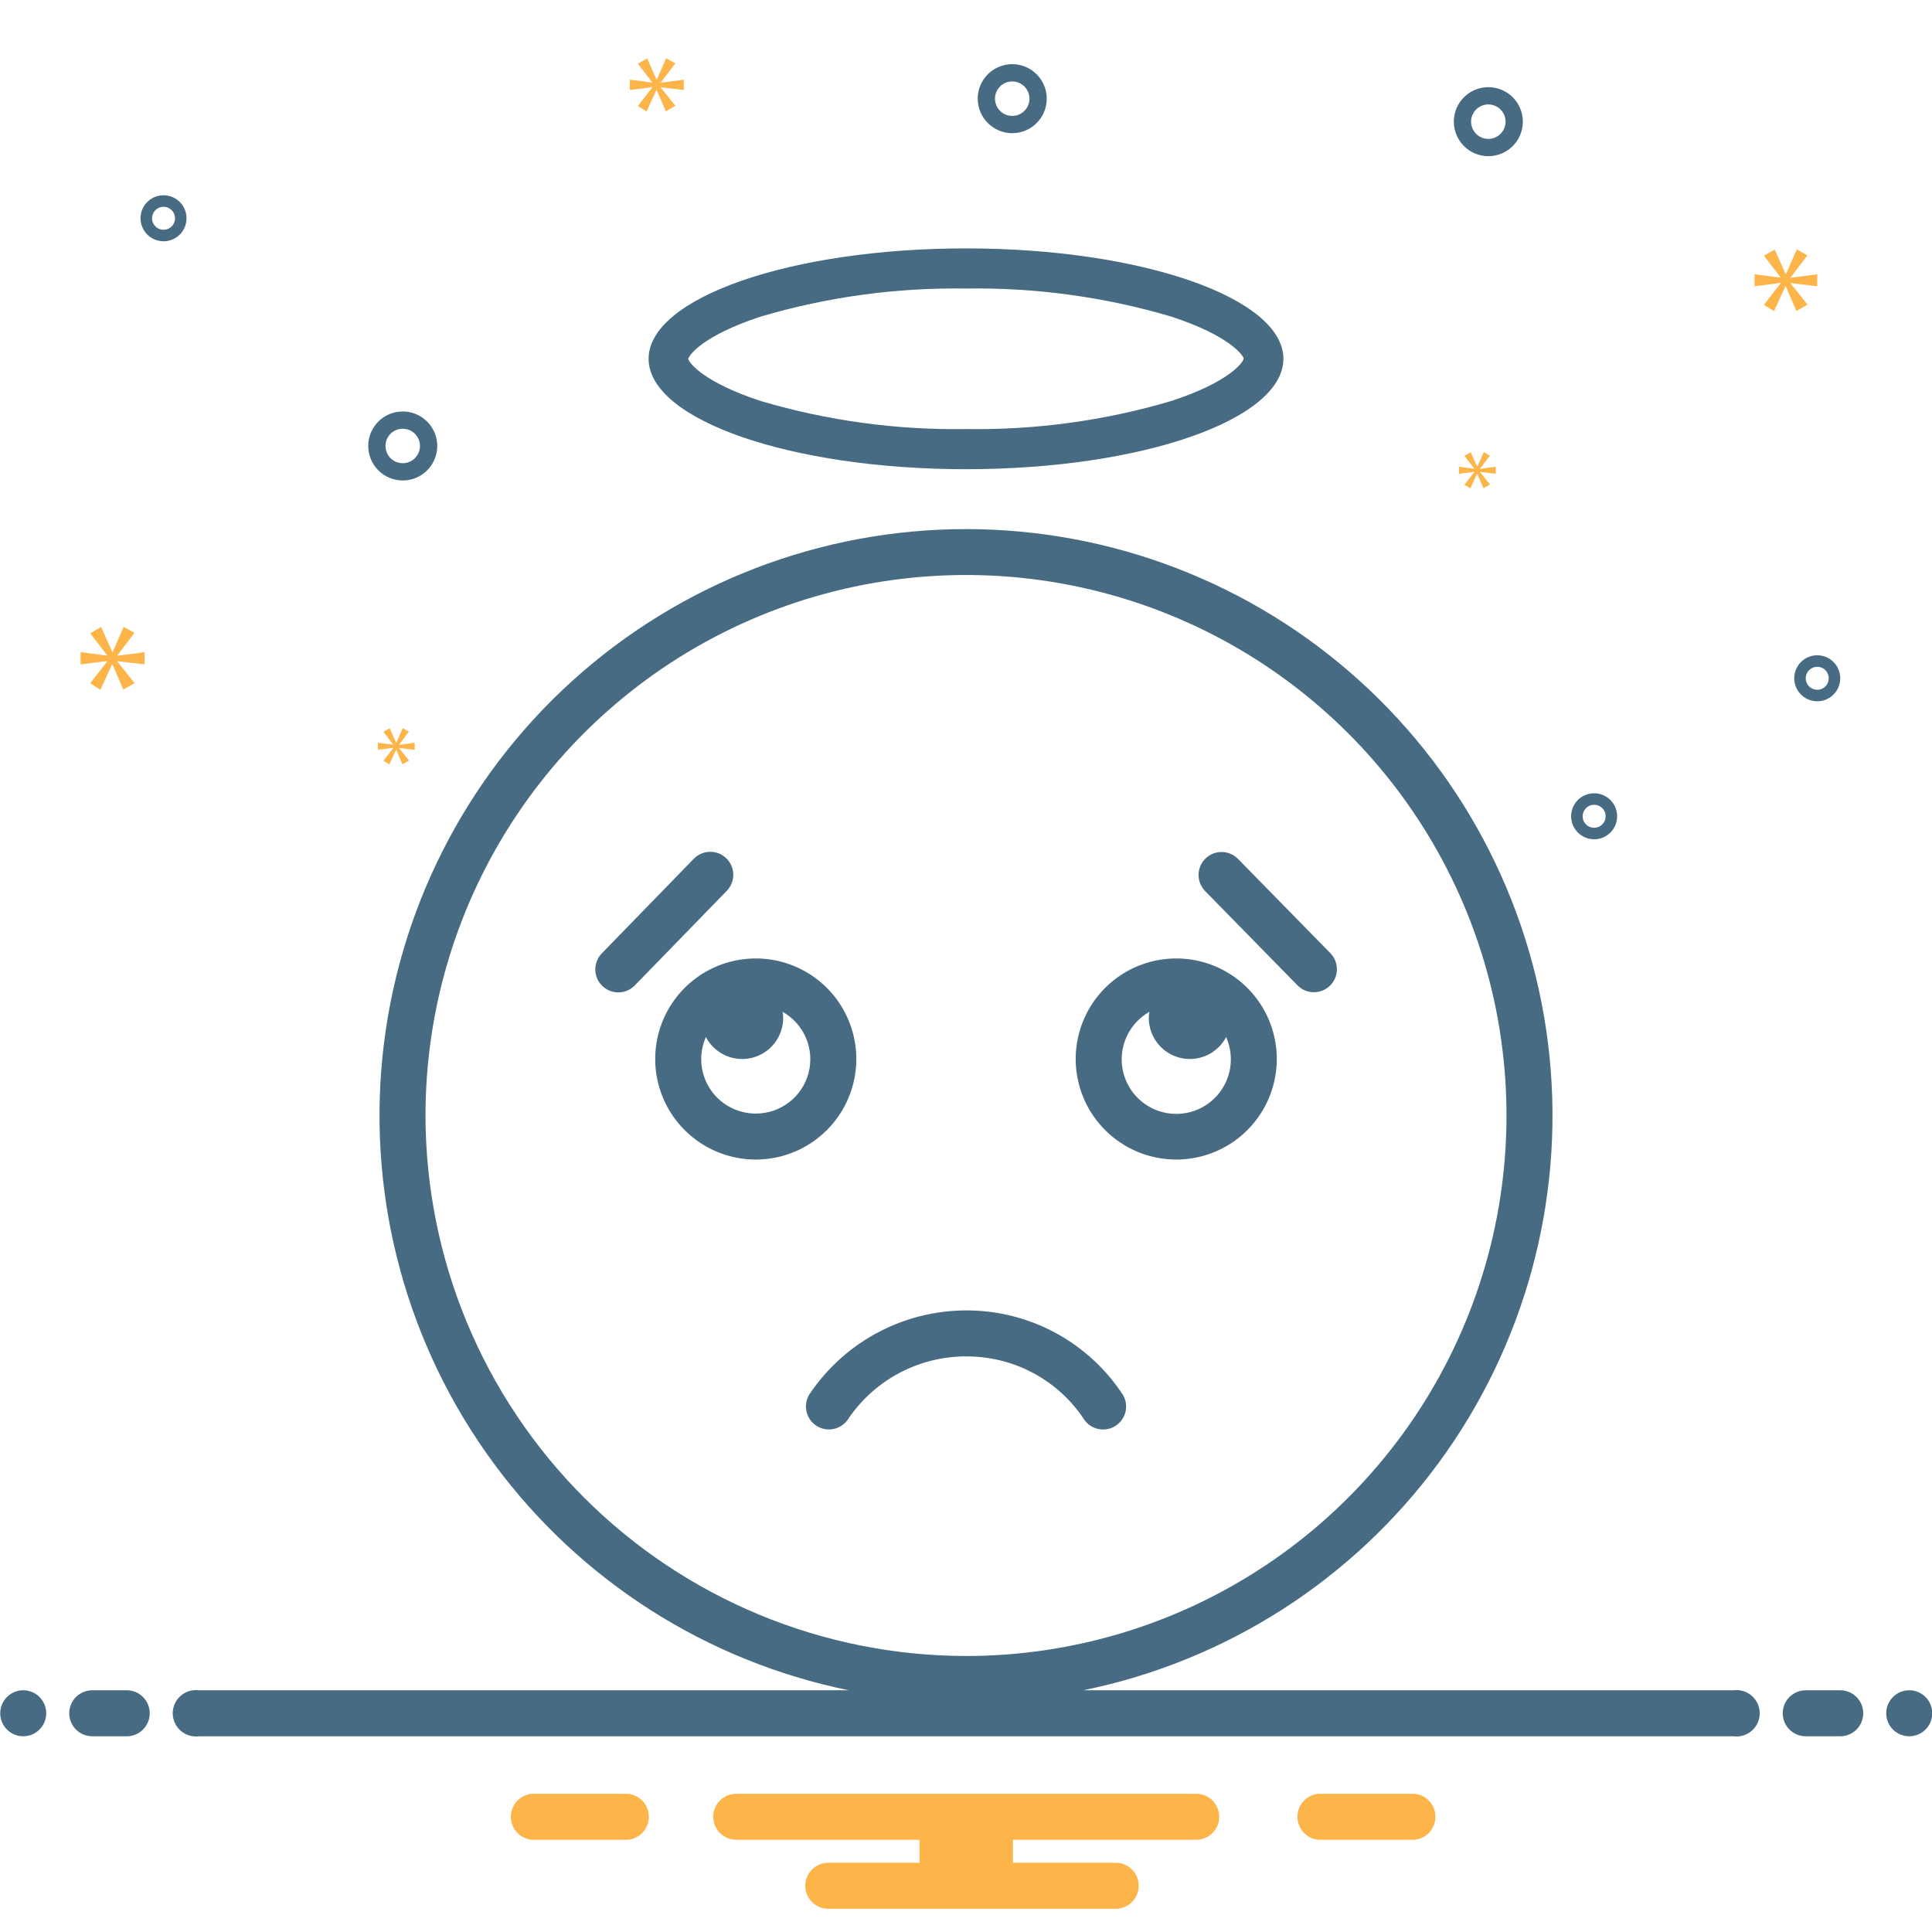 <svg width="140" height="140" viewBox="0 0 140 140" fill="none" xmlns="http://www.w3.org/2000/svg">
<g clip-path="url(#clip0_30_3700)">
<path d="M70 34C82.704 34 93 30.419 93 26C93 21.581 82.704 18 70 18C57.296 18 47 21.581 47 26C47 30.419 57.296 34 70 34ZM55.132 22.939C59.96 21.513 64.972 20.829 70 20.909C75.028 20.829 80.04 21.513 84.868 22.939C89.008 24.292 90.069 25.708 90.126 25.986C90.069 26.291 89.008 27.708 84.868 29.061C80.04 30.487 75.028 31.171 70 31.091C64.972 31.171 59.96 30.487 55.132 29.061C50.992 27.708 49.931 26.291 49.874 26.014C49.931 25.708 50.992 24.292 55.132 22.939Z" fill="#466B83"/>
<path d="M78.501 102.771C78.726 103.151 79.093 103.426 79.521 103.536C79.949 103.645 80.403 103.581 80.783 103.356C81.163 103.131 81.439 102.764 81.549 102.337C81.659 101.909 81.595 101.455 81.37 101.075C80.178 99.254 78.564 97.748 76.666 96.685C74.768 95.621 72.641 95.031 70.466 94.964C68.139 94.891 65.831 95.412 63.761 96.478C61.691 97.545 59.928 99.123 58.638 101.061C58.412 101.439 58.344 101.89 58.45 102.317C58.556 102.745 58.826 103.113 59.202 103.341C59.578 103.57 60.029 103.64 60.457 103.537C60.885 103.434 61.255 103.167 61.486 102.792C62.465 101.353 63.792 100.186 65.345 99.4C66.897 98.614 68.623 98.234 70.362 98.296C71.977 98.342 73.557 98.771 74.973 99.55C76.388 100.328 77.598 101.432 78.501 102.771Z" fill="#466B83"/>
<path d="M62.052 76.74C62.052 75.298 61.624 73.89 60.824 72.692C60.023 71.493 58.885 70.559 57.554 70.008C56.222 69.456 54.758 69.312 53.344 69.593C51.931 69.874 50.632 70.568 49.613 71.587C48.594 72.606 47.9 73.904 47.619 75.318C47.338 76.731 47.482 78.196 48.034 79.528C48.585 80.859 49.519 81.997 50.717 82.798C51.915 83.598 53.324 84.026 54.765 84.026C56.697 84.026 58.551 83.258 59.917 81.892C61.284 80.525 62.052 78.672 62.052 76.74ZM54.765 80.693C54.108 80.694 53.46 80.531 52.882 80.219C52.303 79.907 51.812 79.454 51.453 78.904C51.093 78.353 50.878 77.721 50.825 77.066C50.772 76.41 50.884 75.752 51.151 75.151C51.461 75.74 51.959 76.207 52.565 76.48C53.172 76.752 53.852 76.812 54.498 76.652C55.143 76.491 55.716 76.119 56.125 75.594C56.533 75.07 56.754 74.424 56.752 73.759C56.749 73.611 56.734 73.463 56.708 73.318C57.468 73.745 58.066 74.412 58.406 75.216C58.747 76.019 58.811 76.913 58.589 77.757C58.366 78.6 57.87 79.346 57.178 79.878C56.486 80.409 55.638 80.696 54.765 80.693Z" fill="#466B83"/>
<path d="M52.632 62.196C52.475 62.043 52.289 61.923 52.086 61.842C51.883 61.761 51.665 61.721 51.447 61.724C51.228 61.727 51.011 61.773 50.81 61.86C50.609 61.947 50.428 62.072 50.275 62.229L43.616 69.078C43.462 69.235 43.34 69.421 43.258 69.624C43.176 69.828 43.136 70.046 43.138 70.266C43.141 70.485 43.187 70.702 43.273 70.904C43.36 71.106 43.485 71.288 43.643 71.441C43.8 71.594 43.986 71.715 44.191 71.796C44.395 71.877 44.613 71.916 44.832 71.913C45.052 71.909 45.269 71.862 45.47 71.775C45.671 71.687 45.853 71.56 46.006 71.402L52.665 64.553C52.973 64.236 53.142 63.809 53.136 63.367C53.13 62.926 52.949 62.504 52.632 62.196Z" fill="#466B83"/>
<path d="M85.235 84.026C86.676 84.026 88.085 83.598 89.283 82.798C90.481 81.997 91.415 80.859 91.966 79.528C92.518 78.196 92.662 76.731 92.381 75.318C92.1 73.904 91.406 72.606 90.387 71.587C89.368 70.568 88.069 69.874 86.656 69.593C85.243 69.312 83.778 69.456 82.446 70.008C81.115 70.559 79.977 71.493 79.176 72.691C78.376 73.89 77.948 75.298 77.948 76.74C77.948 77.696 78.137 78.644 78.503 79.528C78.869 80.412 79.406 81.215 80.083 81.892C80.759 82.568 81.562 83.105 82.447 83.471C83.331 83.837 84.278 84.026 85.235 84.026ZM83.293 73.318C83.266 73.463 83.251 73.611 83.248 73.758C83.246 74.424 83.467 75.07 83.875 75.594C84.284 76.119 84.857 76.491 85.502 76.652C86.147 76.812 86.828 76.751 87.435 76.48C88.042 76.207 88.54 75.74 88.849 75.151C89.161 75.851 89.263 76.627 89.143 77.384C89.022 78.141 88.685 78.846 88.171 79.415C87.657 79.983 86.989 80.39 86.248 80.586C85.507 80.782 84.725 80.758 83.997 80.518C83.27 80.278 82.627 79.832 82.148 79.233C81.67 78.635 81.375 77.91 81.3 77.147C81.226 76.385 81.374 75.617 81.728 74.937C82.082 74.257 82.625 73.695 83.293 73.318Z" fill="#466B83"/>
<path d="M87.326 64.57L94.013 71.393C94.165 71.551 94.348 71.677 94.55 71.764C94.751 71.851 94.968 71.897 95.188 71.9C95.408 71.903 95.626 71.862 95.83 71.78C96.034 71.699 96.219 71.577 96.376 71.424C96.533 71.27 96.658 71.087 96.744 70.885C96.83 70.682 96.875 70.465 96.876 70.246C96.878 70.026 96.836 69.808 96.753 69.605C96.67 69.401 96.548 69.216 96.393 69.06L89.707 62.237C89.398 61.922 88.976 61.743 88.534 61.739C88.093 61.735 87.667 61.906 87.352 62.215C87.037 62.524 86.857 62.946 86.852 63.387C86.847 63.829 87.018 64.254 87.326 64.57Z" fill="#466B83"/>
<path d="M29.184 34.817C29.678 34.817 30.162 34.67 30.573 34.396C30.984 34.121 31.304 33.73 31.493 33.274C31.683 32.817 31.732 32.314 31.636 31.829C31.539 31.344 31.301 30.899 30.951 30.549C30.602 30.2 30.156 29.961 29.671 29.865C29.186 29.768 28.684 29.818 28.227 30.007C27.77 30.196 27.38 30.517 27.105 30.928C26.83 31.339 26.684 31.822 26.684 32.317C26.684 32.98 26.948 33.615 27.417 34.084C27.885 34.553 28.521 34.816 29.184 34.817ZM29.184 31.067C29.431 31.067 29.673 31.14 29.878 31.278C30.084 31.415 30.244 31.61 30.338 31.838C30.433 32.067 30.458 32.318 30.41 32.561C30.361 32.803 30.242 33.026 30.067 33.201C29.893 33.376 29.67 33.495 29.427 33.543C29.185 33.591 28.934 33.566 28.705 33.472C28.477 33.377 28.282 33.217 28.144 33.011C28.007 32.806 27.934 32.564 27.934 32.317C27.934 31.985 28.066 31.668 28.3 31.433C28.535 31.199 28.852 31.067 29.184 31.067Z" fill="#466B83"/>
<path d="M107.85 11.317C108.345 11.317 108.828 11.17 109.239 10.896C109.65 10.621 109.971 10.23 110.16 9.774C110.349 9.317 110.399 8.814 110.302 8.329C110.206 7.844 109.968 7.399 109.618 7.049C109.268 6.699 108.823 6.461 108.338 6.365C107.853 6.268 107.35 6.318 106.893 6.507C106.437 6.696 106.046 7.017 105.771 7.428C105.497 7.839 105.35 8.322 105.35 8.817C105.351 9.48 105.615 10.115 106.083 10.584C106.552 11.053 107.187 11.316 107.85 11.317ZM107.85 7.567C108.097 7.567 108.339 7.64 108.545 7.778C108.75 7.915 108.91 8.11 109.005 8.339C109.1 8.567 109.124 8.818 109.076 9.061C109.028 9.303 108.909 9.526 108.734 9.701C108.559 9.876 108.336 9.995 108.094 10.043C107.852 10.091 107.6 10.066 107.372 9.972C107.143 9.877 106.948 9.717 106.811 9.511C106.673 9.306 106.6 9.064 106.6 8.817C106.6 8.485 106.732 8.168 106.967 7.933C107.201 7.699 107.519 7.567 107.85 7.567Z" fill="#466B83"/>
<path d="M73.35 9.65C73.845 9.65 74.328 9.504 74.739 9.229C75.15 8.954 75.471 8.564 75.66 8.107C75.849 7.65 75.899 7.148 75.802 6.663C75.706 6.178 75.468 5.732 75.118 5.383C74.768 5.033 74.323 4.795 73.838 4.698C73.353 4.602 72.85 4.651 72.393 4.841C71.937 5.03 71.546 5.35 71.272 5.761C70.997 6.173 70.85 6.656 70.85 7.15C70.851 7.813 71.115 8.449 71.583 8.917C72.052 9.386 72.687 9.65 73.35 9.65ZM73.35 5.9C73.597 5.9 73.839 5.974 74.045 6.111C74.25 6.248 74.41 6.444 74.505 6.672C74.6 6.9 74.624 7.152 74.576 7.394C74.528 7.637 74.409 7.859 74.234 8.034C74.059 8.209 73.837 8.328 73.594 8.376C73.352 8.425 73.1 8.4 72.872 8.305C72.643 8.211 72.448 8.05 72.311 7.845C72.174 7.639 72.1 7.398 72.1 7.15C72.1 6.819 72.232 6.501 72.467 6.267C72.701 6.033 73.019 5.901 73.35 5.9Z" fill="#466B83"/>
<path d="M131.684 50.817C132.013 50.817 132.336 50.719 132.61 50.536C132.884 50.353 133.097 50.093 133.223 49.788C133.35 49.484 133.383 49.149 133.318 48.825C133.254 48.502 133.095 48.205 132.862 47.972C132.629 47.739 132.332 47.58 132.009 47.516C131.685 47.452 131.35 47.485 131.046 47.611C130.741 47.737 130.481 47.95 130.298 48.225C130.115 48.499 130.017 48.821 130.017 49.151C130.017 49.592 130.193 50.016 130.506 50.328C130.818 50.641 131.242 50.817 131.684 50.817ZM131.684 48.317C131.848 48.317 132.01 48.366 132.147 48.458C132.284 48.549 132.39 48.679 132.454 48.832C132.517 48.984 132.533 49.151 132.501 49.313C132.469 49.475 132.389 49.623 132.273 49.74C132.156 49.856 132.008 49.936 131.846 49.968C131.685 50 131.517 49.983 131.365 49.92C131.212 49.857 131.082 49.751 130.991 49.614C130.899 49.477 130.85 49.315 130.85 49.151C130.851 48.93 130.938 48.718 131.095 48.562C131.251 48.405 131.463 48.317 131.684 48.317Z" fill="#466B83"/>
<path d="M115.517 60.817C115.846 60.817 116.169 60.719 116.443 60.536C116.717 60.353 116.93 60.093 117.057 59.788C117.183 59.484 117.216 59.149 117.151 58.825C117.087 58.502 116.928 58.205 116.695 57.972C116.462 57.739 116.165 57.58 115.842 57.516C115.519 57.452 115.184 57.485 114.879 57.611C114.574 57.737 114.314 57.95 114.131 58.225C113.948 58.499 113.85 58.821 113.85 59.151C113.851 59.592 114.026 60.016 114.339 60.328C114.651 60.641 115.075 60.817 115.517 60.817ZM115.517 58.317C115.682 58.317 115.843 58.366 115.98 58.458C116.117 58.549 116.224 58.679 116.287 58.832C116.35 58.984 116.366 59.151 116.334 59.313C116.302 59.475 116.223 59.623 116.106 59.74C115.99 59.856 115.841 59.936 115.679 59.968C115.518 60 115.35 59.983 115.198 59.92C115.046 59.857 114.916 59.751 114.824 59.614C114.732 59.477 114.683 59.315 114.683 59.151C114.684 58.93 114.772 58.718 114.928 58.562C115.084 58.405 115.296 58.317 115.517 58.317Z" fill="#466B83"/>
<path d="M11.85 17.484C12.18 17.484 12.502 17.386 12.776 17.203C13.05 17.02 13.264 16.759 13.39 16.455C13.516 16.15 13.549 15.815 13.485 15.492C13.421 15.169 13.262 14.872 13.029 14.639C12.796 14.405 12.499 14.247 12.175 14.182C11.852 14.118 11.517 14.151 11.213 14.277C10.908 14.403 10.648 14.617 10.464 14.891C10.281 15.165 10.184 15.487 10.184 15.817C10.184 16.259 10.36 16.683 10.672 16.995C10.985 17.308 11.408 17.483 11.85 17.484ZM11.85 14.984C12.015 14.984 12.176 15.033 12.313 15.124C12.45 15.216 12.557 15.346 12.62 15.498C12.683 15.65 12.7 15.818 12.668 15.98C12.636 16.141 12.556 16.29 12.44 16.406C12.323 16.523 12.175 16.602 12.013 16.634C11.851 16.666 11.684 16.65 11.531 16.587C11.379 16.524 11.249 16.417 11.157 16.28C11.066 16.143 11.017 15.982 11.017 15.817C11.017 15.596 11.105 15.384 11.261 15.228C11.418 15.072 11.629 14.984 11.85 14.984Z" fill="#466B83"/>
<path d="M1.683 125.817C2.604 125.817 3.35 125.071 3.35 124.15C3.35 123.23 2.604 122.483 1.683 122.483C0.763 122.483 0.017 123.23 0.017 124.15C0.017 125.071 0.763 125.817 1.683 125.817Z" fill="#466B83"/>
<path d="M9.184 122.484H6.684C6.242 122.484 5.818 122.659 5.505 122.972C5.193 123.285 5.017 123.709 5.017 124.151C5.017 124.593 5.193 125.017 5.505 125.329C5.818 125.642 6.242 125.817 6.684 125.817H9.184C9.626 125.817 10.05 125.642 10.362 125.329C10.675 125.017 10.85 124.593 10.85 124.151C10.85 123.709 10.675 123.285 10.362 122.972C10.05 122.659 9.626 122.484 9.184 122.484Z" fill="#466B83"/>
<path d="M133.35 122.484H130.85C130.408 122.484 129.984 122.659 129.672 122.972C129.359 123.285 129.184 123.709 129.184 124.151C129.184 124.593 129.359 125.017 129.672 125.329C129.984 125.642 130.408 125.817 130.85 125.817H133.35C133.792 125.817 134.216 125.642 134.529 125.329C134.841 125.017 135.017 124.593 135.017 124.151C135.017 123.709 134.841 123.285 134.529 122.972C134.216 122.659 133.792 122.484 133.35 122.484Z" fill="#466B83"/>
<path d="M138.35 125.817C139.27 125.817 140.017 125.071 140.017 124.15C140.017 123.23 139.27 122.483 138.35 122.483C137.43 122.483 136.683 123.23 136.683 124.15C136.683 125.071 137.43 125.817 138.35 125.817Z" fill="#466B83"/>
<path d="M125.618 122.484H78.488C88.809 120.38 97.981 114.519 104.226 106.036C110.47 97.554 113.343 87.054 112.285 76.574C111.228 66.094 106.317 56.38 98.504 49.316C90.691 42.251 80.533 38.34 70 38.34C59.467 38.34 49.309 42.251 41.496 49.316C33.683 56.38 28.772 66.094 27.715 76.574C26.657 87.054 29.53 97.554 35.774 106.036C42.019 114.519 51.191 120.38 61.512 122.484H14.416C14.179 122.453 13.938 122.473 13.709 122.542C13.48 122.612 13.269 122.729 13.089 122.887C12.909 123.045 12.766 123.239 12.667 123.457C12.568 123.675 12.517 123.911 12.517 124.15C12.517 124.389 12.568 124.626 12.667 124.844C12.766 125.061 12.909 125.256 13.089 125.413C13.269 125.571 13.48 125.689 13.709 125.758C13.938 125.828 14.179 125.848 14.416 125.817H125.618C125.855 125.848 126.096 125.828 126.325 125.758C126.554 125.689 126.765 125.571 126.945 125.413C127.124 125.256 127.268 125.061 127.367 124.844C127.466 124.626 127.517 124.389 127.517 124.15C127.517 123.911 127.466 123.675 127.367 123.457C127.268 123.239 127.124 123.045 126.945 122.887C126.765 122.729 126.554 122.612 126.325 122.542C126.096 122.473 125.855 122.453 125.618 122.484ZM30.833 80.834C30.833 73.087 33.13 65.515 37.434 59.074C41.737 52.633 47.855 47.613 55.011 44.648C62.168 41.684 70.043 40.908 77.641 42.419C85.238 43.93 92.217 47.66 97.695 53.138C103.172 58.616 106.903 65.594 108.414 73.192C109.925 80.79 109.15 88.665 106.185 95.822C103.221 102.978 98.201 109.095 91.76 113.399C85.319 117.703 77.746 120 70 120C59.616 119.988 49.661 115.858 42.318 108.515C34.975 101.173 30.845 91.218 30.833 80.834Z" fill="#466B83"/>
<path d="M8.503 47.493L9.741 45.863L8.959 45.42L8.164 47.245H8.137L7.33 45.433L6.533 45.889L7.76 47.48V47.507L5.842 47.258V48.145L7.772 47.897V47.923L6.533 49.514L7.276 49.983L8.125 48.145H8.151L8.933 49.971L9.755 49.501L8.503 47.937V47.91L10.471 48.145V47.258L8.503 47.519V47.493Z" fill="#FDB549"/>
<path d="M28.918 53.958L29.632 53.019L29.181 52.764L28.723 53.815H28.707L28.242 52.772L27.784 53.034L28.49 53.951V53.966L27.386 53.822V54.333L28.497 54.191V54.206L27.784 55.122L28.212 55.392L28.701 54.333H28.715L29.166 55.385L29.639 55.114L28.918 54.213V54.198L30.052 54.333V53.822L28.918 53.973V53.958Z" fill="#FDB549"/>
<path d="M107.252 33.958L107.965 33.019L107.514 32.764L107.057 33.815H107.041L106.576 32.772L106.118 33.034L106.823 33.951V33.966L105.719 33.822V34.333L106.831 34.191V34.206L106.118 35.122L106.545 35.392L107.034 34.333H107.048L107.499 35.385L107.973 35.114L107.252 34.213V34.198L108.385 34.333V33.822L107.252 33.973V33.958Z" fill="#FDB549"/>
<path d="M131.684 20.745V19.875L129.754 20.131V20.106L130.969 18.506L130.201 18.072L129.421 19.862H129.395L128.603 18.085L127.822 18.532L129.024 20.093V20.118L127.144 19.875V20.745L129.037 20.502V20.527L127.822 22.087L128.55 22.548L129.383 20.745H129.408L130.175 22.536L130.981 22.075L129.754 20.54V20.515L131.684 20.745Z" fill="#FDB549"/>
<path d="M47.268 6.336L46.22 7.682L46.849 8.079L47.566 6.523H47.588L48.25 8.068L48.945 7.671L47.886 6.347V6.325L49.551 6.523V5.773L47.886 5.994V5.972L48.935 4.593L48.272 4.218L47.6 5.762H47.577L46.894 4.229L46.22 4.615L47.257 5.961V5.983L45.635 5.773V6.523L47.268 6.314V6.336Z" fill="#FDB549"/>
<path d="M102.479 129.984H95.556C95.137 130.017 94.746 130.208 94.46 130.516C94.175 130.825 94.017 131.23 94.017 131.651C94.017 132.071 94.175 132.476 94.46 132.785C94.746 133.094 95.137 133.284 95.556 133.317H102.479C102.898 133.284 103.289 133.094 103.574 132.785C103.859 132.476 104.017 132.071 104.017 131.651C104.017 131.23 103.859 130.825 103.574 130.516C103.289 130.208 102.898 130.017 102.479 129.984Z" fill="#FDB549"/>
<path d="M45.479 129.984H38.556C38.137 130.017 37.746 130.208 37.461 130.516C37.175 130.825 37.017 131.23 37.017 131.651C37.017 132.071 37.175 132.476 37.461 132.785C37.746 133.094 38.137 133.284 38.556 133.317H45.479C45.898 133.284 46.289 133.094 46.574 132.785C46.859 132.476 47.017 132.071 47.017 131.651C47.017 131.23 46.859 130.825 46.574 130.516C46.289 130.208 45.898 130.017 45.479 129.984Z" fill="#FDB549"/>
<path d="M86.684 129.984H53.35C52.908 129.984 52.484 130.159 52.172 130.472C51.859 130.785 51.684 131.209 51.684 131.651C51.684 132.093 51.859 132.517 52.172 132.829C52.484 133.142 52.908 133.317 53.35 133.317H66.634V134.984H60.017C59.575 134.984 59.151 135.159 58.839 135.472C58.526 135.785 58.35 136.209 58.35 136.651C58.35 137.093 58.526 137.517 58.839 137.829C59.151 138.142 59.575 138.317 60.017 138.317H80.85C81.292 138.317 81.716 138.142 82.029 137.829C82.341 137.517 82.517 137.093 82.517 136.651C82.517 136.209 82.341 135.785 82.029 135.472C81.716 135.159 81.292 134.984 80.85 134.984H73.4V133.317H86.684C87.126 133.317 87.55 133.142 87.862 132.829C88.175 132.517 88.35 132.093 88.35 131.651C88.35 131.209 88.175 130.785 87.862 130.472C87.55 130.159 87.126 129.984 86.684 129.984Z" fill="#FDB549"/>
</g>
<defs>
<clipPath id="clip0_30_3700">
<rect width="140" height="140" fill="white"/>
</clipPath>
</defs>
</svg>
